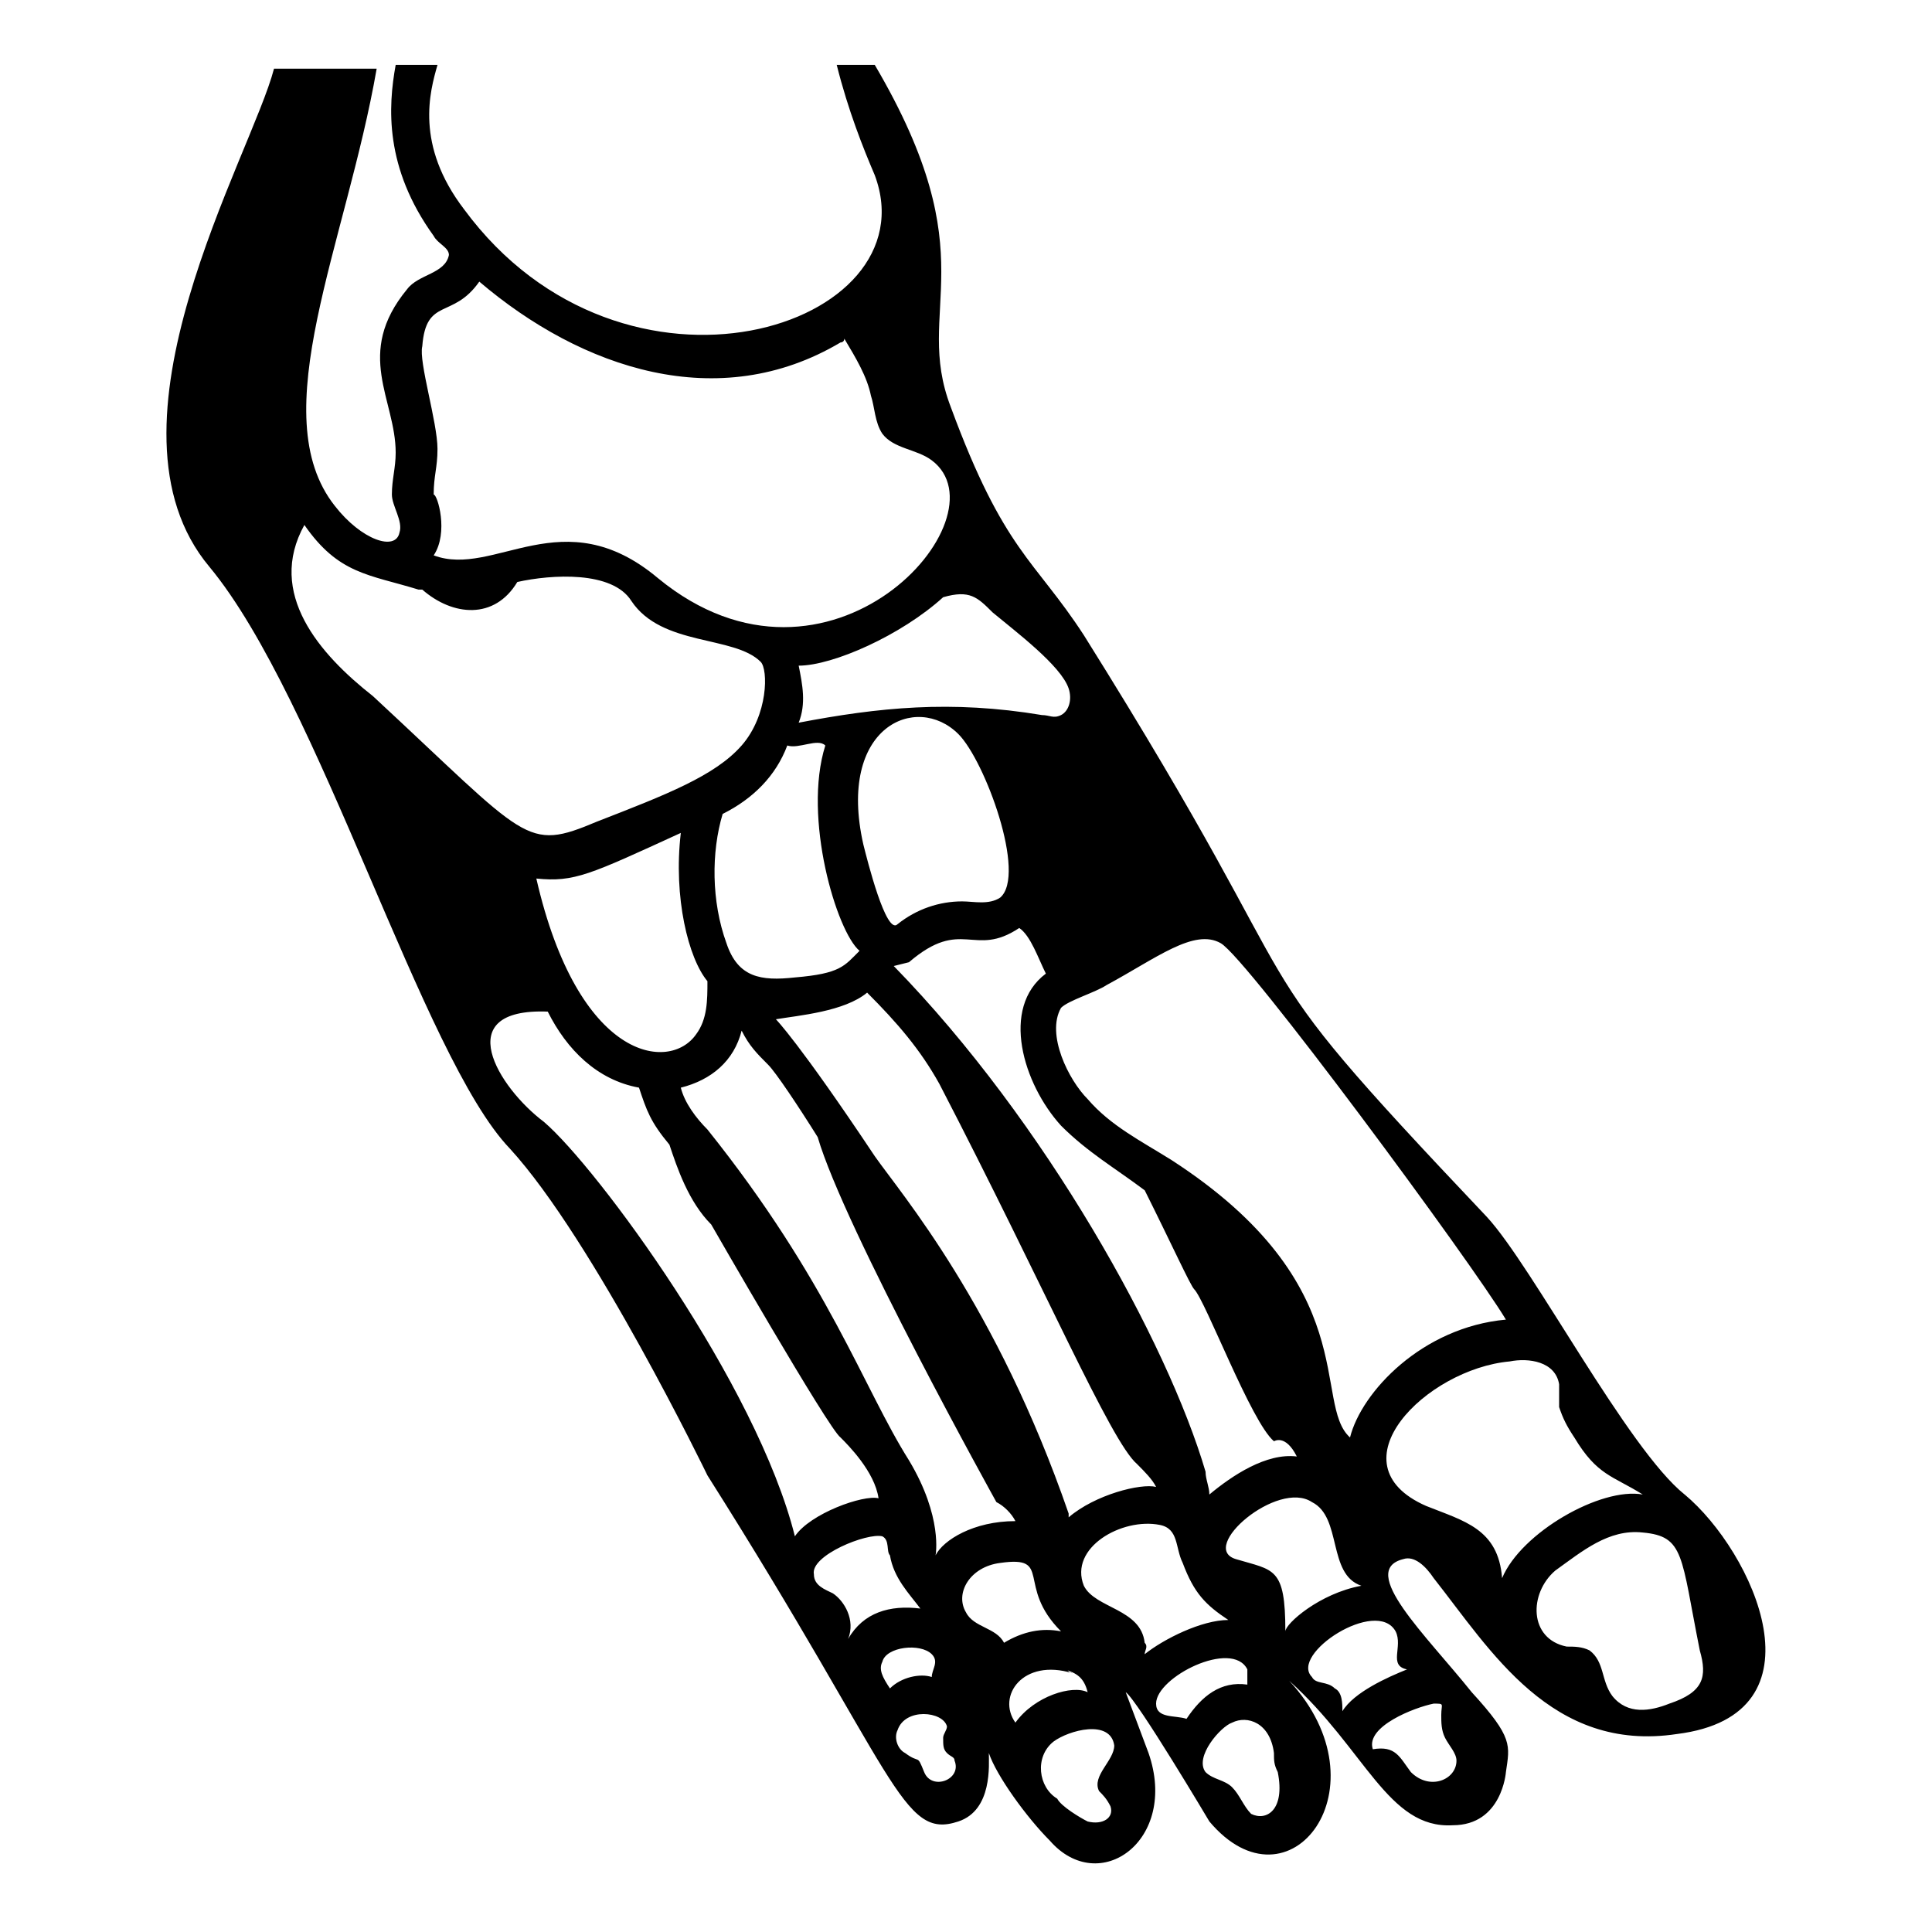 <?xml version="1.0" encoding="UTF-8"?>
<!-- Uploaded to: ICON Repo, www.svgrepo.com, Generator: ICON Repo Mixer Tools -->
<svg fill="#000000" width="800px" height="800px" version="1.1" viewBox="144 144 512 512" xmlns="http://www.w3.org/2000/svg">
 <path d="m590.44 540.06c-15.113-12.09-40.305-60.457-52.395-73.555-72.551-76.582-39.297-46.352-106.81-154.17-13.098-20.152-21.16-22.168-35.266-60.457-10.078-26.199 10.078-39.297-20.152-90.688h-10.078c3.023 12.09 7.055 22.168 10.078 29.223 15.113 40.305-66.504 66.504-108.82 9.07-13.098-17.129-9.07-31.234-7.055-38.289h-11.082c-2.016 11.082-3.023 27.203 10.078 45.34 1.008 2.016 4.031 3.023 4.031 5.039-1.008 5.039-8.062 5.039-11.082 9.07-14.109 17.129-3.027 29.219-3.027 43.324 0 4.031-1.008 7.055-1.008 11.082 0 3.023 3.023 7.055 2.016 10.078-1.008 5.039-10.078 2.016-17.129-7.055-19.145-24.18 3.023-69.523 11.082-115.88h-27.203c-6.047 23.176-48.367 94.719-17.133 132 29.223 35.266 56.43 129.98 79.605 154.16 22.168 24.184 52.395 86.656 52.395 86.656 50.383 79.602 51.387 96.73 66.504 91.691 9.07-3.023 8.062-15.113 8.062-18.137 2.016 6.047 10.078 17.129 16.121 23.176 13.098 15.113 34.258 0 26.199-23.176l-6.047-16.121c3.023 2.016 22.168 34.258 22.168 34.258 21.16 25.191 47.359-9.07 21.16-37.281 20.152 18.137 26.199 39.297 43.328 38.289 13.098 0 14.105-14.105 14.105-14.105 1.008-7.055 2.016-9.07-9.07-21.16-12.09-15.113-30.23-32.242-18.137-35.266 3.023-1.008 6.047 2.016 8.062 5.039 15.113 19.145 31.234 46.352 64.488 41.312 40.301-5.039 20.148-48.367 2.012-63.48zm-153.16-135.02c13.098-7.055 23.176-15.113 30.23-11.082 7.055 4.031 66.504 84.641 75.57 99.754-22.168 2.016-38.289 19.145-41.312 31.234-10.078-9.07 4.031-40.305-47.359-73.555-8.062-5.039-16.121-9.07-22.168-16.121-5.039-5.039-11.082-17.129-7.055-24.184 2.016-2.016 9.07-4.031 12.094-6.047zm-65.496-9.066c-4.031 4.031-5.039 6.047-17.129 7.055-9.07 1.008-15.113 0-18.137-9.07-4.031-11.082-4.031-24.184-1.008-34.258 8.062-4.031 14.105-10.078 17.129-18.137 3.023 1.008 8.062-2.016 10.078 0-6.047 19.145 3.019 49.371 9.066 54.41zm26.199-57.434c7.055 7.055 18.137 37.281 11.082 43.328-3.023 2.016-7.055 1.008-10.078 1.008-6.047 0-12.09 2.016-17.129 6.047-3.023 3.023-8.062-17.129-9.07-21.16-7.051-31.238 14.109-40.309 25.195-29.223zm-24.184 68.516c8.062 8.062 14.105 15.113 19.145 24.184 28.215 54.41 45.344 94.715 52.395 100.76 2.016 2.016 4.031 4.031 5.039 6.047-4.031-1.008-16.121 2.016-23.176 8.062v-1.008c-19.145-55.418-44.336-84.641-51.387-94.715-20.152-30.23-26.199-36.273-26.199-36.273 6.047-1.012 18.137-2.019 24.184-7.059zm7.055-7.051s1.008 0 0 0l4.031-1.008c14.105-12.09 17.129-1.008 29.223-9.07 3.023 2.016 5.039 8.062 7.055 12.09-12.09 9.07-6.047 29.223 4.031 40.305 7.055 7.055 14.105 11.082 22.168 17.129 7.055 14.105 12.09 25.191 13.098 26.199 3.023 3.023 15.113 35.266 21.16 40.305 0 0 3.023-2.016 6.047 4.031-8.062-1.008-17.129 5.039-23.176 10.078 0-2.016-1.008-4.031-1.008-6.047-10.082-34.258-42.324-92.699-82.629-134.01zm26.195-93.711c6.047 5.039 18.137 14.105 20.152 20.152 1.008 3.023 0 6.047-2.016 7.055-2.016 1.008-3.023 0-5.039 0-24.184-4.031-43.328-2.016-64.488 2.016 2.016-5.039 1.008-10.078 0-15.113 9.07 0 27.207-8.062 38.289-18.137 7.059-2.016 9.07-0.004 13.102 4.027zm-136.03-87.66c27.207 23.176 63.48 35.266 95.723 16.121 0 0 1.008 0 1.008-1.008 3.023 5.039 6.047 10.078 7.055 15.113 1.008 3.023 1.008 7.055 3.023 10.078 3.023 4.031 9.07 4.031 13.098 7.055 20.152 15.113-27.207 68.52-72.547 31.234-25.191-21.16-43.328 0-59.449-6.047 4.031-6.047 1.008-16.121 0-16.121 0-5.039 1.008-7.055 1.008-12.09 0-7.055-5.039-23.176-4.031-27.207 1.008-13.102 8.059-7.055 15.113-17.129zm-46.352 64.484c9.07 13.098 17.129 13.098 30.23 17.129h1.008c8.062 7.055 19.145 8.062 25.191-2.016 9.07-2.016 25.191-3.023 30.23 5.039 8.062 12.09 27.207 9.07 34.258 16.121 2.016 2.016 2.016 14.105-5.039 22.168-7.055 8.062-20.152 13.098-38.289 20.152-19.145 8.062-18.137 5.039-59.449-33.25-14.109-11.082-28.215-27.207-18.141-45.344zm106.81 120.91c0 5.039 0 10.078-3.023 14.105-7.055 10.078-31.234 7.055-42.32-41.312 10.078 1.008 14.105-1.008 38.289-12.09-2.016 17.133 2.016 33.254 7.055 39.297zm23.176 147.11c-10.078-40.305-52.395-97.738-66.504-109.83-12.09-9.07-25.191-30.23 1.008-29.223 5.039 10.078 13.098 18.137 24.184 20.152 2.016 6.047 3.023 9.07 8.062 15.113 2.016 6.047 5.039 15.113 11.082 21.16 0 0 31.234 54.41 34.258 56.426 2.016 2.016 9.07 9.07 10.078 16.121-4.031-1-18.137 4.035-22.168 10.082zm14.105 27.207c2.016-5.039-1.008-10.078-4.031-12.09-2.016-1.012-5.035-2.016-5.035-5.039-1.008-5.039 14.105-11.082 18.137-10.078 2.016 1.008 1.008 4.031 2.016 5.039 1.008 6.047 5.039 10.078 8.062 14.105-8.062-1.008-15.117 1.008-19.148 8.062zm9.07 6.047c1.008-4.031 10.078-5.039 13.098-2.016 2.016 2.016 0 4.031 0 6.047-3.023-1.008-8.062 0-11.082 3.023-2.016-3.027-3.023-5.043-2.016-7.055zm11.082 29.219c-2.016-5.039-1.008-2.016-5.039-5.039-2.016-1.008-3.023-4.031-2.016-6.047 2.016-6.047 12.09-5.039 13.098-1.008 0 1.008-1.008 2.016-1.008 3.023 0 2.016 0 3.023 1.008 4.031 1.008 1.008 2.016 1.008 2.016 2.016 2.019 5.039-6.043 8.062-8.059 3.023zm3.023-57.434s2.016-10.078-7.055-25.191c-12.09-19.145-21.16-47.359-53.402-87.664-3.023-3.023-6.047-7.055-7.055-11.082 8.062-2.016 14.105-7.055 16.121-15.113 2.016 4.031 4.031 6.047 7.055 9.07 2.016 2.016 8.062 11.082 13.098 19.145 7.055 24.184 47.359 96.73 47.359 96.73 2.016 1.008 4.031 3.023 5.039 5.039-11.082-0.004-19.145 5.035-21.16 9.066zm8.062 15.113c-3.023-5.039 1.008-12.09 9.07-13.098 14.105-2.016 4.031 6.047 16.121 18.137-5.039-1.008-10.078 0-15.113 3.023-2.019-4.031-8.062-4.031-10.078-8.062zm13.098 29.223c-5.039-7.055 2.016-17.129 15.113-13.098-1.008 0-1.008-1.008-2.016-1.008 3.023 1.008 5.039 2.016 6.047 6.047-4.031-2.019-14.105 1.004-19.145 8.059zm22.168 18.137c1.008 1.008 2.016 2.016 3.023 4.031 1.008 3.023-2.016 5.039-6.047 4.031-2.016-1.008-7.055-4.031-8.062-6.047-5.039-3.023-6.047-11.082-1.008-15.113 4.031-3.023 15.113-6.047 16.121 1.008 0.004 4.027-6.043 8.059-4.027 12.09zm-4.031-54.41c-4.031-10.078 10.078-18.137 20.152-16.121 5.039 1.008 4.031 6.047 6.047 10.078 3.023 8.062 6.047 11.082 12.09 15.113-7.055 0-17.129 5.039-22.168 9.07 0-1.008 1.008-2.016 0-3.023-1.008-9.074-13.098-9.074-16.121-15.117zm27.207 35.266c-3.023-1.008-8.062 0-8.062-4.031 0-7.055 20.152-17.129 24.184-9.07v4.031c-7.055-1.008-12.09 3.023-16.121 9.07zm17.129 25.191c-2.016-2.016-3.023-5.039-5.039-7.055s-5.039-2.016-7.055-4.031c-3.023-4.031 4.031-12.09 7.055-13.098 4.031-2.016 10.078 0 11.082 8.062 0 2.016 0 3.023 1.008 5.039 2.016 10.074-3.019 13.094-7.051 11.082zm9.066-48.367c0-17.129-3.023-16.121-13.098-19.145-10.078-3.023 11.082-21.16 20.152-15.113 8.062 4.031 4.031 19.145 13.098 22.168-11.082 2.012-20.152 10.074-20.152 12.09zm39.301 19.145c3.023 0 2.016 0 2.016 3.023 0 2.016 0 4.031 1.008 6.047 1.008 2.016 3.023 4.031 3.023 6.047 0 5.039-7.055 8.062-12.09 3.023-3.023-4.031-4.031-7.055-10.078-6.047-2.019-6.047 11.082-11.086 16.121-12.094zm-10.078-19.145c2.016 4.031-2.016 9.07 3.023 10.078-5.039 2.016-14.105 6.047-17.129 11.082 0-2.016 0-5.039-2.016-6.047-2.016-2.016-5.039-1.008-6.047-3.023-6.047-6.043 17.129-21.16 22.168-12.09zm28.215-14.105c-1.008-13.098-10.078-15.113-20.152-19.145-25.191-11.082 0-36.273 22.168-38.289 5.039-1.008 12.09 0 13.098 6.047v6.047c1.008 3.023 2.016 5.039 4.031 8.062 6.047 10.078 10.078 10.078 18.137 15.113-11.086-2.019-32.246 10.07-37.281 22.164zm44.332 33.25c-5.039 2.016-11.082 3.023-15.113-2.016-3.023-4.031-2.016-9.07-6.047-12.09-2.016-1.008-4.031-1.008-6.047-1.008-10.078-2.016-10.078-14.105-3.023-20.152 7.055-5.039 14.105-11.082 23.176-10.078 11.082 1.008 10.078 6.047 15.113 31.234 2.019 7.055 1.012 11.086-8.059 14.109z"/>
</svg>